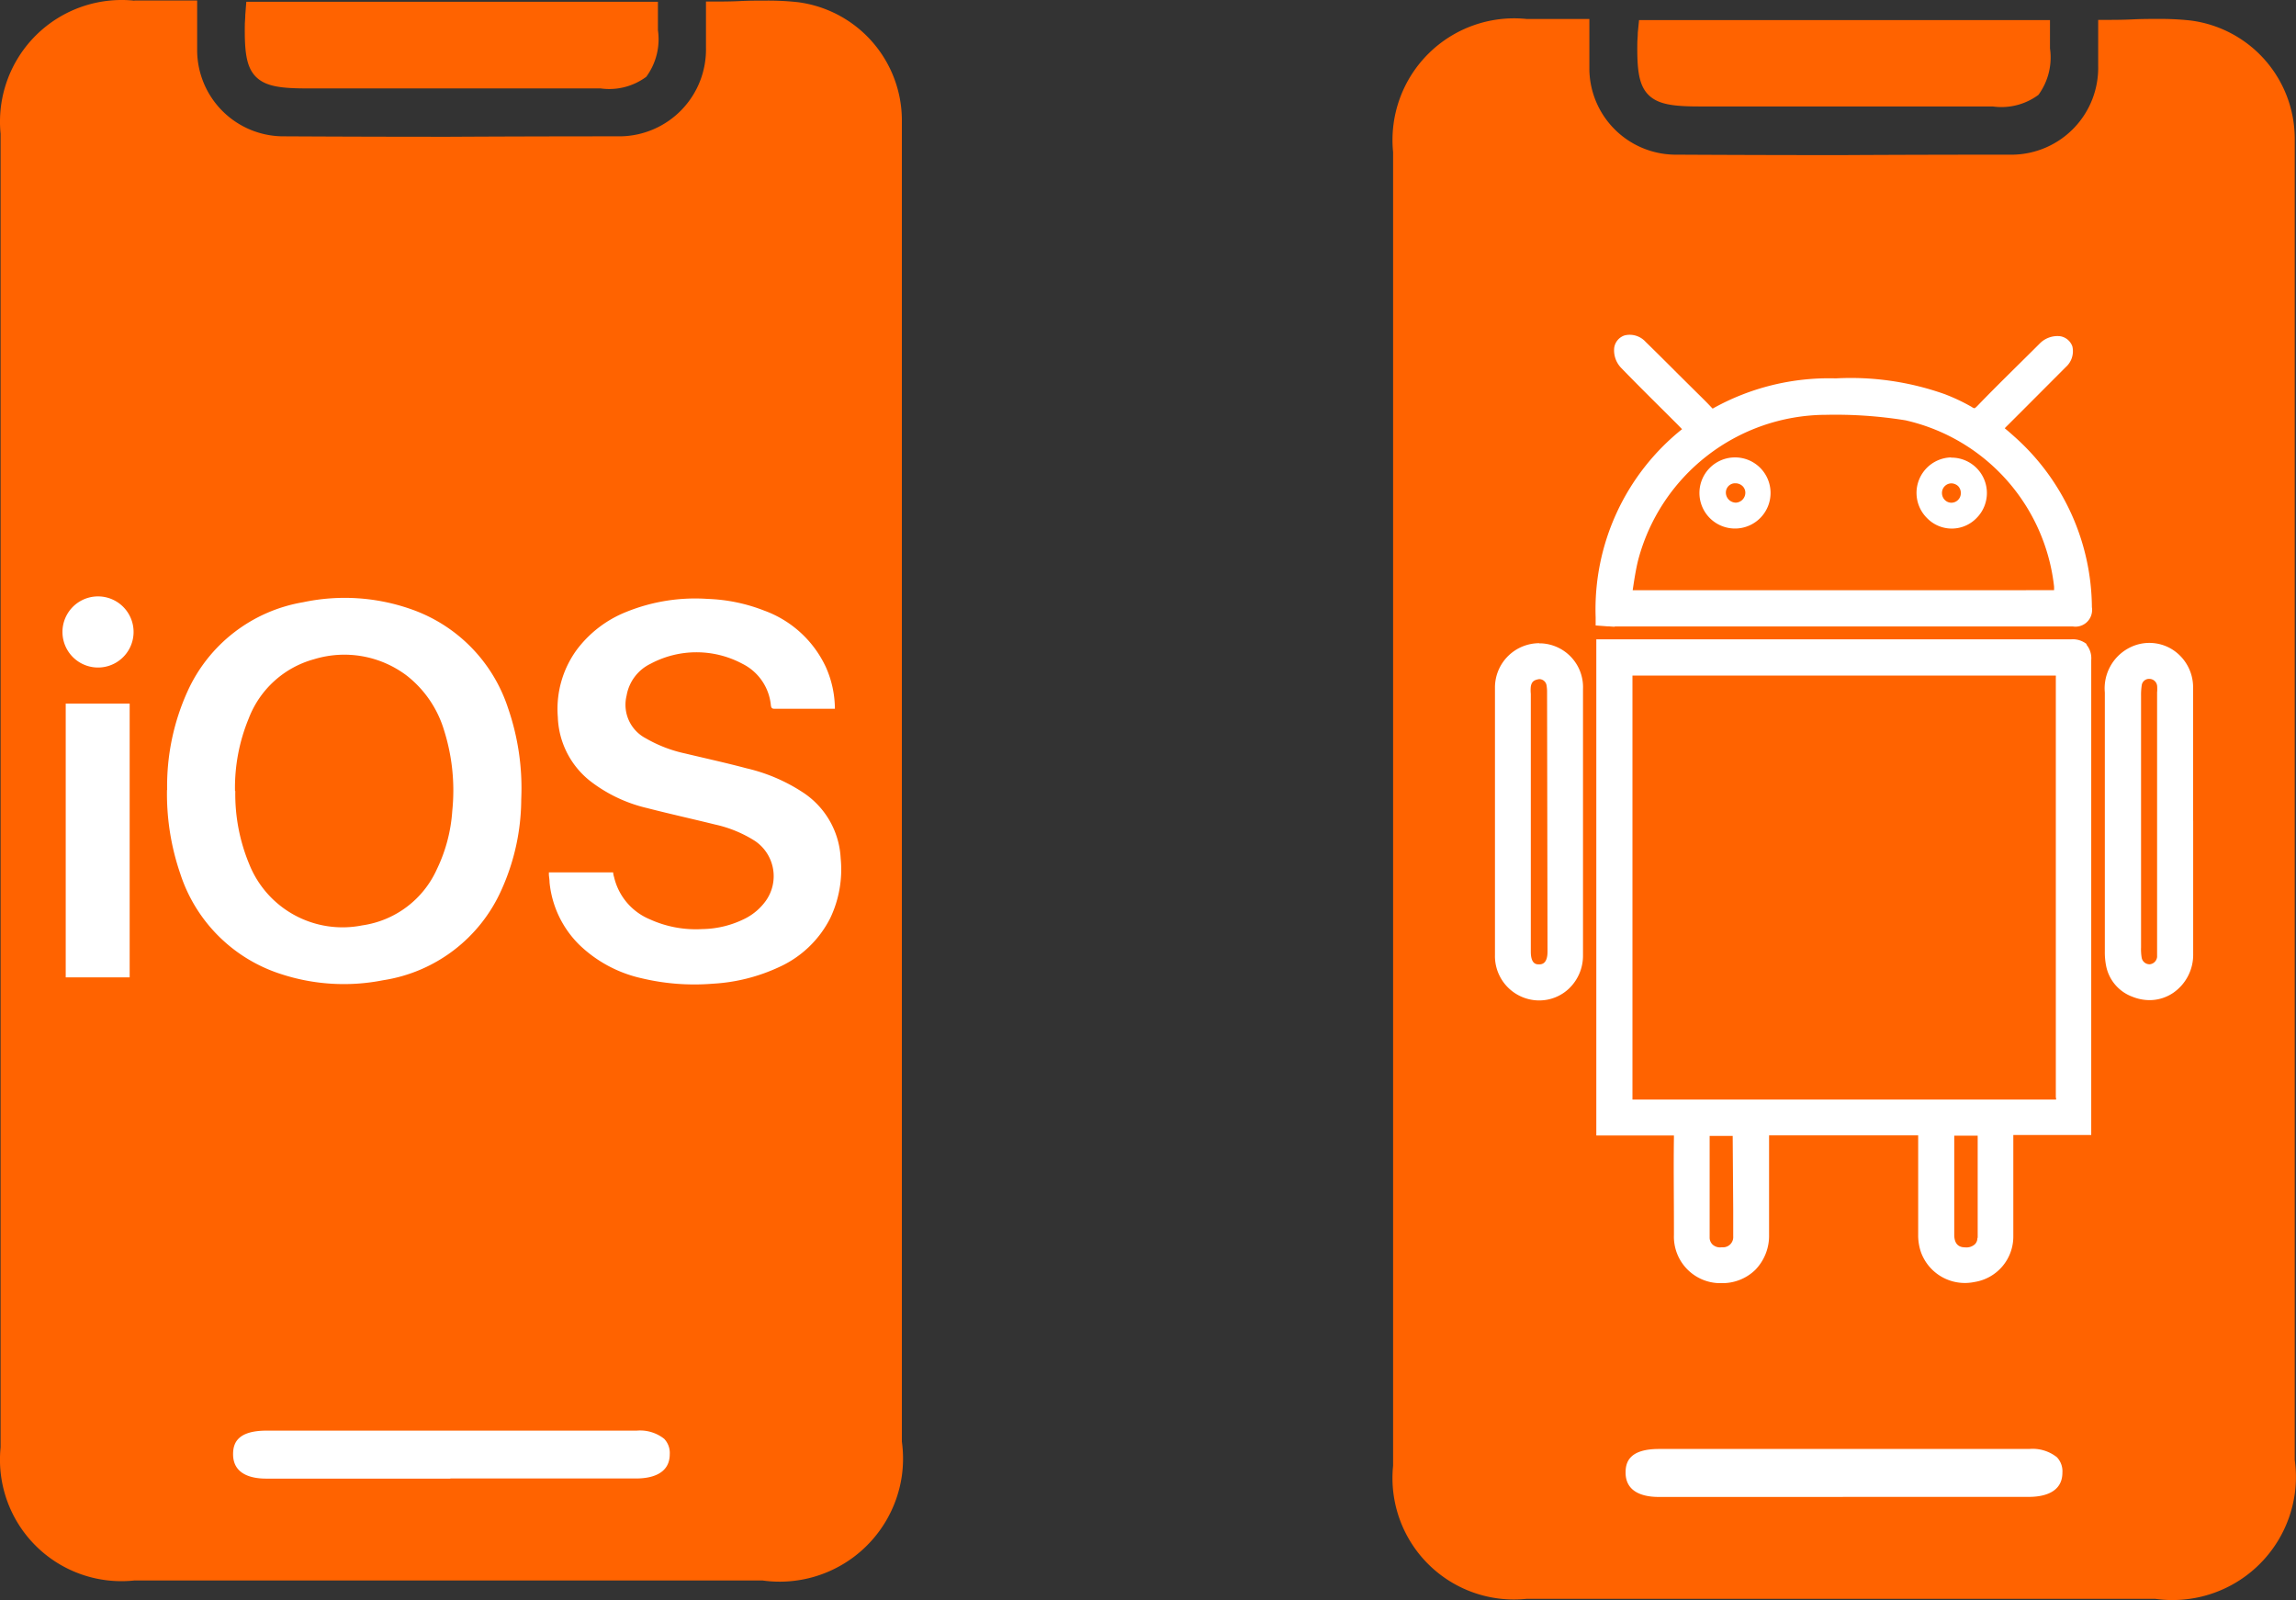 <svg xmlns="http://www.w3.org/2000/svg" width="31.059" height="21.643" viewBox="0 0 31.059 21.643">
  <rect x="0" y="0" width="31.059" height="21.643" fill="#333333" stroke="none"/>
  <g id="Grupo_2113" data-name="Grupo 2113" transform="translate(0 0)">
    <g id="Grupo_2114" data-name="Grupo 2114">
      <path id="Trazado_3172" data-name="Trazado 3172" d="M20.655.257a1.646,1.646,0,0,0-1.81,1.8V19.826a1.643,1.643,0,0,0,1.808,1.8h8.5a1.67,1.67,0,0,0,1.889-1.418,1.687,1.687,0,0,0,0-.46V1.863A1.614,1.614,0,0,0,29.63.277,3.786,3.786,0,0,0,29.2.256c-.114,0-.229,0-.347.006s-.244.007-.37.007h-.1V.892a1.175,1.175,0,0,1-1.148,1.2h-.054q-1.138,0-2.278.006-1.107,0-2.215-.006A1.17,1.17,0,0,1,21.5.94V.257h-.849Zm1.5.187c0,.047-.005.088-.006.129-.005.356.016.574.148.708s.345.159.694.159h3.967a.84.84,0,0,0,.617-.157.857.857,0,0,0,.156-.628V.272H22.172Z" fill="#ff6300"/>
      <path id="Trazado_3173" data-name="Trazado 3173" d="M1.818.009a1.646,1.646,0,0,0-1.81,1.8V19.578a1.643,1.643,0,0,0,1.808,1.8h8.5A1.67,1.67,0,0,0,12.2,19.96a1.687,1.687,0,0,0,0-.46V1.615A1.614,1.614,0,0,0,10.79.029a3.733,3.733,0,0,0-.423-.021c-.114,0-.229,0-.347.006s-.244.007-.37.007h-.1V.644A1.175,1.175,0,0,1,8.4,1.844H8.345q-1.139,0-2.278.006-1.107,0-2.215-.006A1.169,1.169,0,0,1,2.667.691V.007H1.818ZM3.318.2c0,.047-.005.088-.006.129-.005.356.016.574.148.708s.345.159.694.159H8.125a.84.84,0,0,0,.617-.157A.857.857,0,0,0,8.9.407V.024H3.332Z" fill="#ff6300"/>
      <path id="Trazado_3174" data-name="Trazado 3174" d="M24.93,20.248H22.438c-.2,0-.448-.058-.448-.33,0-.137.047-.318.45-.319h5.01a.528.528,0,0,1,.375.112.275.275,0,0,1,.074.208c0,.285-.282.328-.452.328H24.93" fill="#fff"/>
      <path id="Trazado_3175" data-name="Trazado 3175" d="M28.231,8.715a.3.3,0,0,0-.218-.067H21.594v6.711h1.05v.023c-.006.4,0,.813,0,1.222v.1a.629.629,0,0,0,.605.652h.038a.637.637,0,0,0,.457-.179.661.661,0,0,0,.187-.477V15.357h2.017V16.7a.7.7,0,0,0,.039.241.632.632,0,0,0,.72.4.622.622,0,0,0,.528-.619v-1.37h1.054V8.929a.291.291,0,0,0-.068-.214Zm-1.482,8.03a.115.115,0,0,1-.036.087.171.171,0,0,1-.13.04c-.063,0-.147-.023-.147-.171v-1.34h.317c0,.448,0,.922,0,1.382m-3.307-.381v.361a.138.138,0,0,1-.127.148h-.03a.15.15,0,0,1-.12-.035.131.131,0,0,1-.042-.1V15.365h.312Zm4.367-1.514a.1.1,0,0,1,0,.025h-5.73V9.138H27.81a.131.131,0,0,1,0,.028c0,1.841,0,3.753,0,5.684Z" fill="#fff"/>
      <path id="Trazado_3176" data-name="Trazado 3176" d="M21.842,8.474h6.2a.225.225,0,0,0,.256-.189.218.218,0,0,0,0-.072A3.116,3.116,0,0,0,27.243,5.9c-.04-.036-.081-.072-.124-.107.012-.013.023-.025.035-.036l.317-.317.474-.475a.287.287,0,0,0,.089-.279.211.211,0,0,0-.163-.138.336.336,0,0,0-.27.09c-.3.3-.583.573-.848.848-.032.033-.042.036-.044.036a.091.091,0,0,1-.037-.018,2.6,2.6,0,0,0-.366-.173,3.8,3.8,0,0,0-1.472-.213,3.22,3.22,0,0,0-1.663.407h-.006c-.071-.077-.146-.15-.22-.223L22.7,5.059c-.146-.146-.292-.292-.44-.436a.289.289,0,0,0-.284-.086.207.207,0,0,0-.14.168.342.342,0,0,0,.092.269c.178.184.359.364.54.544l.215.214.071.073A3.121,3.121,0,0,0,21.585,8.35v.11l.159.012c.035,0,.066.005.1.005m.242-.494.007-.046c.019-.125.038-.243.066-.357a2.637,2.637,0,0,1,2.525-1.969H24.7a5.949,5.949,0,0,1,1.075.074,2.6,2.6,0,0,1,2.011,2.246.451.451,0,0,1,0,.052Z" fill="#fff"/>
      <path id="Trazado_3177" data-name="Trazado 3177" d="M20.823,8.7h0a.6.6,0,0,0-.6.59v3.626a.6.6,0,0,0,.584.616h.015a.583.583,0,0,0,.407-.165.615.615,0,0,0,.185-.447V9.32a.593.593,0,0,0-.567-.618h-.026m.113,4.138v.031c0,.08-.018.178-.117.173-.032,0-.108,0-.109-.169V9.386a.479.479,0,0,1,0-.1c.011-.063.04-.089.113-.1a.1.1,0,0,1,.1.085.561.561,0,0,1,.007.1Z" fill="#fff"/>
      <path id="Trazado_3178" data-name="Trazado 3178" d="M29.667,11.1V9.3a.605.605,0,0,0-.286-.518.587.587,0,0,0-.574-.021.617.617,0,0,0-.334.606v3.5a.932.932,0,0,0,.016.19.559.559,0,0,0,.357.425.625.625,0,0,0,.234.046.571.571,0,0,0,.32-.1.625.625,0,0,0,.268-.527V11.1ZM29.18,9.361v3.518c0,.021,0,.043,0,.064a.111.111,0,0,1-.1.1.108.108,0,0,1-.108-.086.683.683,0,0,1-.009-.143v-3.4a.871.871,0,0,1,.009-.144.1.1,0,0,1,.109-.087.106.106,0,0,1,.1.1.593.593,0,0,1,0,.073" fill="#fff"/>
      <path id="Trazado_3179" data-name="Trazado 3179" d="M26.393,6.187a.48.48,0,0,0-.324.822.466.466,0,0,0,.667,0,.479.479,0,0,0-.343-.819M26.4,6.8a.125.125,0,0,1-.091-.037.133.133,0,0,1-.039-.094.129.129,0,0,1,.126-.131.139.139,0,0,1,.091.036.132.132,0,0,1,.038.094A.129.129,0,0,1,26.4,6.8" fill="#fff"/>
      <path id="Trazado_3180" data-name="Trazado 3180" d="M23.469,6.187a.481.481,0,1,0,.482.475.48.48,0,0,0-.482-.475Zm.013.612a.137.137,0,0,1-.135-.126.126.126,0,0,1,.115-.136h.015a.139.139,0,0,1,.093.036.124.124,0,0,1,.04.092.135.135,0,0,1-.127.134" fill="#fff"/>
      <path id="Trazado_3181" data-name="Trazado 3181" d="M6.093,20H3.6c-.2,0-.447-.058-.447-.33,0-.137.047-.318.45-.319h5.01a.524.524,0,0,1,.372.111.276.276,0,0,1,.075.208c0,.285-.283.328-.452.328H6.091" fill="#fff"/>
      <path id="Trazado_3182" data-name="Trazado 3182" d="M2.261,10.685a3.1,3.1,0,0,1,.276-1.334A2.1,2.1,0,0,1,4.1,8.146a2.709,2.709,0,0,1,1.458.093A2.11,2.11,0,0,1,6.872,9.576a3.316,3.316,0,0,1,.179,1.234,3,3,0,0,1-.269,1.23,2.1,2.1,0,0,1-1.6,1.219A2.732,2.732,0,0,1,3.8,13.175a2.108,2.108,0,0,1-1.362-1.359,3.319,3.319,0,0,1-.179-1.131m.924.014a2.468,2.468,0,0,0,.187.986,1.359,1.359,0,0,0,1.529.832,1.31,1.31,0,0,0,1.011-.76,2.137,2.137,0,0,0,.208-.788,2.7,2.7,0,0,0-.111-1.091,1.478,1.478,0,0,0-.5-.736,1.4,1.4,0,0,0-1.259-.225,1.318,1.318,0,0,0-.883.8,2.453,2.453,0,0,0-.186.983" fill="#fff"/>
      <path id="Trazado_3183" data-name="Trazado 3183" d="M7.425,11.8h.869a.28.28,0,0,0,.013.064.819.819,0,0,0,.484.571,1.5,1.5,0,0,0,.708.132,1.326,1.326,0,0,0,.589-.147.773.773,0,0,0,.272-.236.575.575,0,0,0-.134-.8l-.013-.009a1.669,1.669,0,0,0-.538-.222c-.307-.076-.616-.144-.922-.223a2,2,0,0,1-.775-.37A1.151,1.151,0,0,1,7.546,9.7a1.359,1.359,0,0,1,.248-.9,1.554,1.554,0,0,1,.68-.524,2.479,2.479,0,0,1,1.1-.175,2.307,2.307,0,0,1,.761.157,1.475,1.475,0,0,1,.838.768,1.394,1.394,0,0,1,.121.561H10.48c-.036,0-.046-.009-.052-.046a.7.7,0,0,0-.386-.563,1.318,1.318,0,0,0-1.241,0,.589.589,0,0,0-.325.432.512.512,0,0,0,.259.576,1.832,1.832,0,0,0,.535.206c.276.066.554.127.828.2a2.358,2.358,0,0,1,.763.326,1.131,1.131,0,0,1,.511.89,1.531,1.531,0,0,1-.141.811,1.44,1.44,0,0,1-.692.662,2.441,2.441,0,0,1-.9.225,3.069,3.069,0,0,1-.96-.074,1.766,1.766,0,0,1-.845-.455,1.373,1.373,0,0,1-.4-.841c0-.035-.006-.068-.009-.1v-.021" fill="#fff"/>
      <rect id="Rectángulo_1600" data-name="Rectángulo 1600" width="0.865" height="3.703" transform="translate(0.889 9.517)" fill="#fff"/>
      <path id="Trazado_3184" data-name="Trazado 3184" d="M1.321,9.029a.481.481,0,1,1,.01,0Z" fill="#fff"/>
    </g>
  </g>
</svg>
